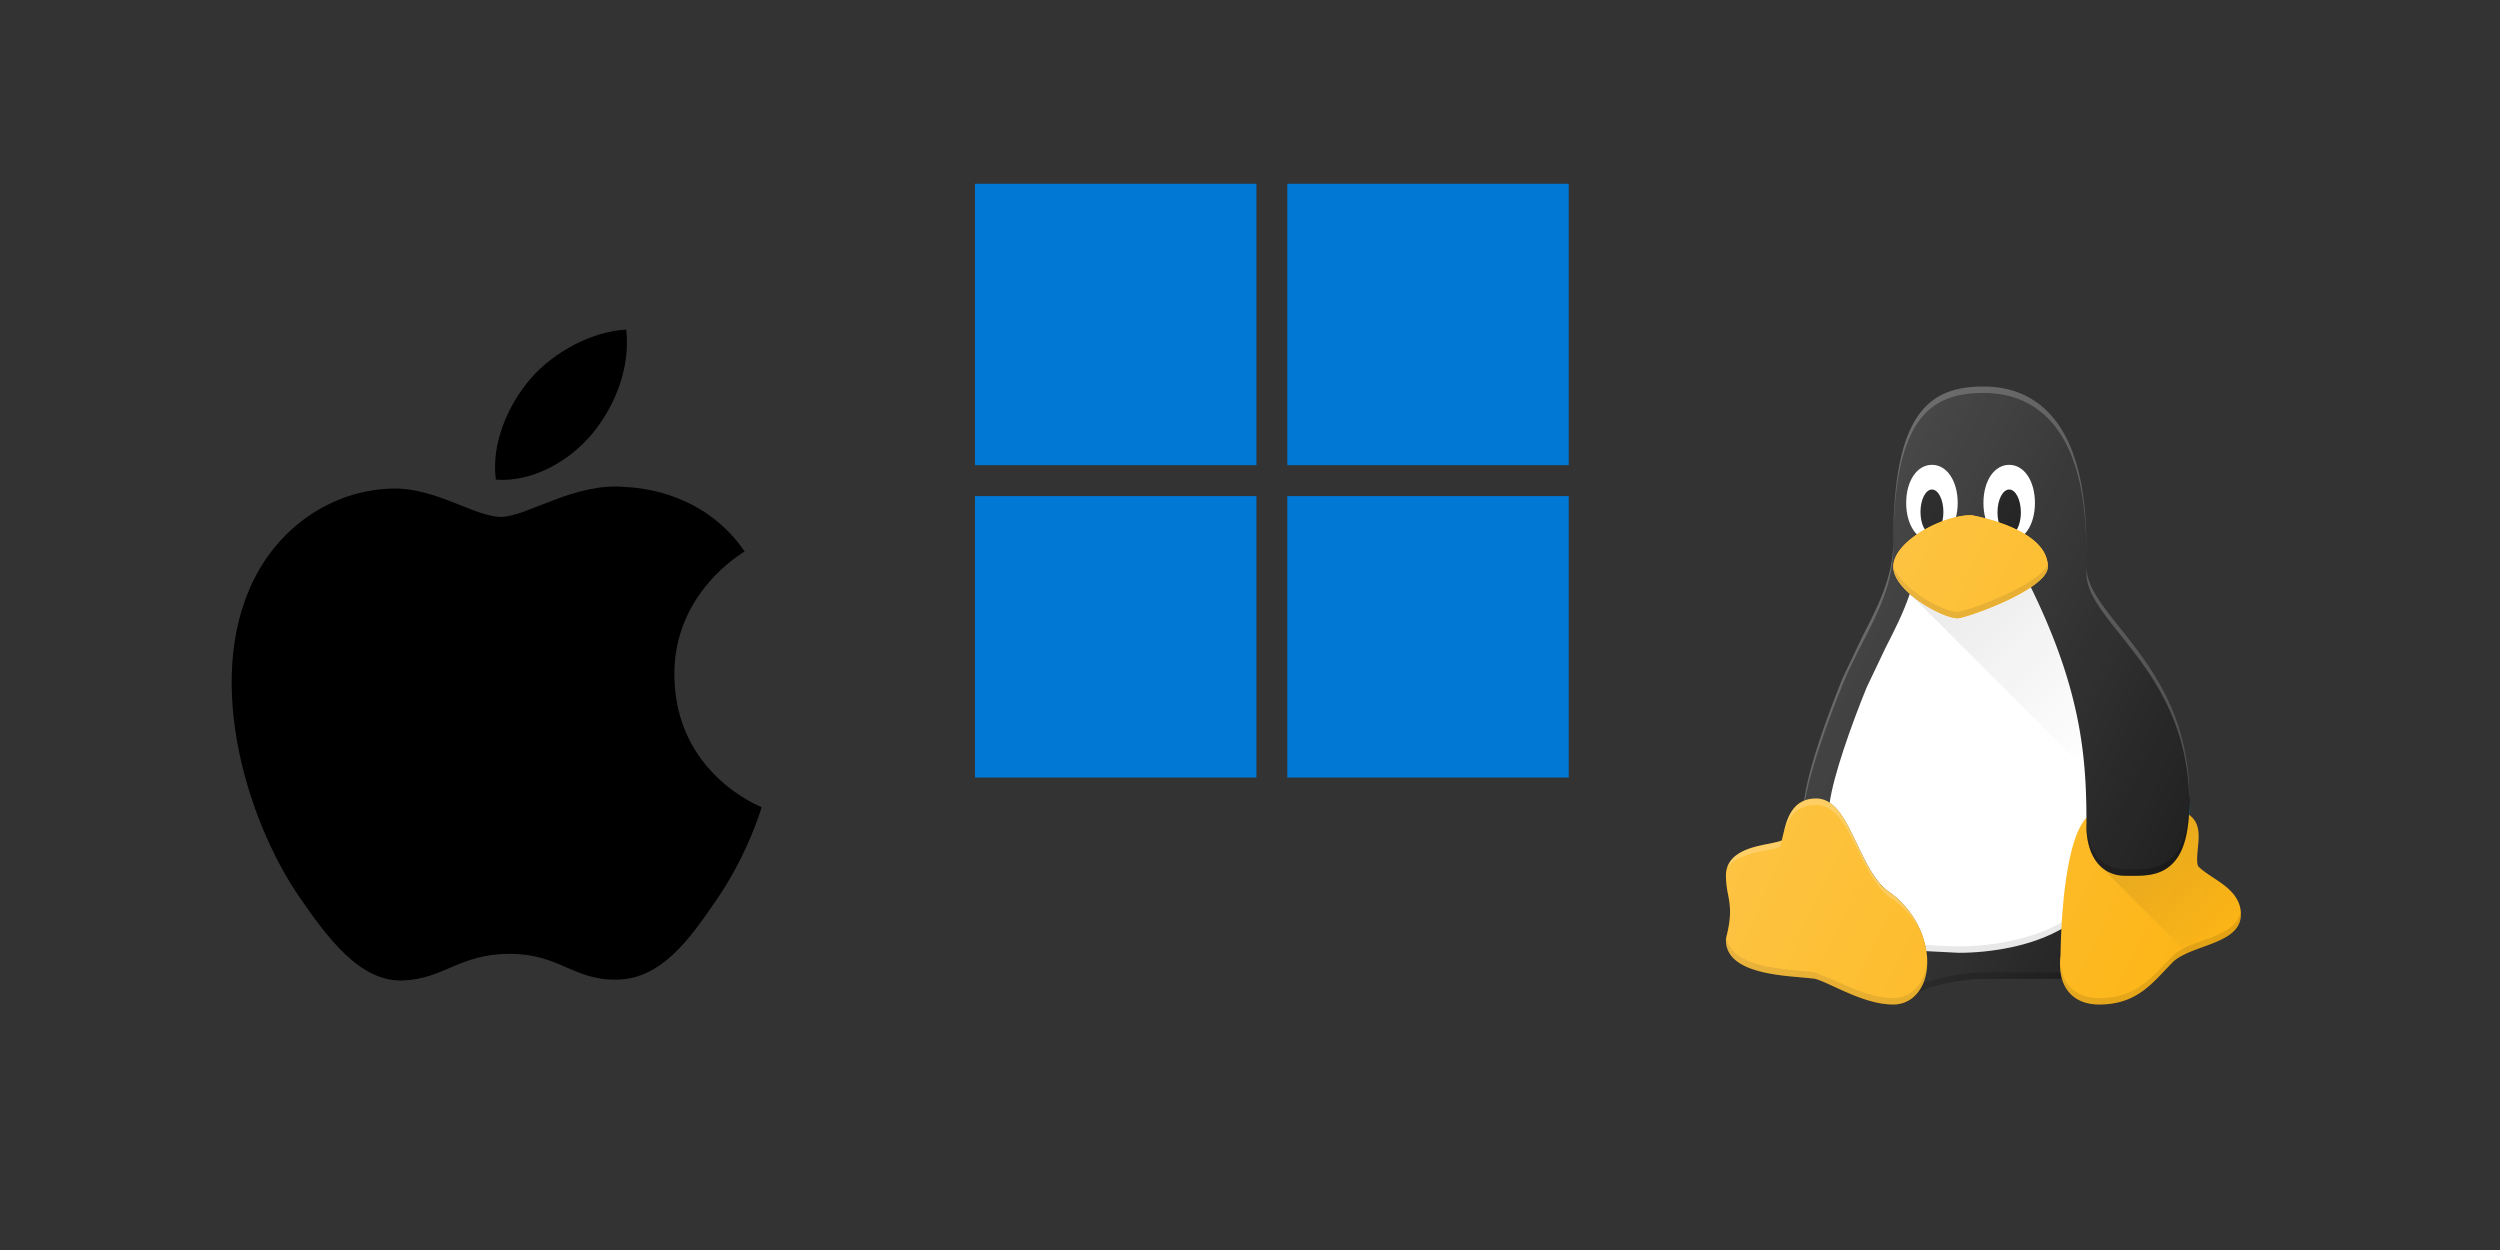 <svg xmlns="http://www.w3.org/2000/svg" xmlns:xlink="http://www.w3.org/1999/xlink" width="400" height="200" xmlns:v="https://vecta.io/nano"><rect width="100%" height="100%" fill="#333333" stroke="none"/><path d="M155.998 29.401h45.029V74.43h-45.029zm49.972 0h45.029V74.43H205.97zm-49.972 49.973h45.029v45.029h-45.029zm49.972 0h45.029v45.029H205.97z" fill="#0078d4"/><g transform="matrix(4.12 0 0 4.12 267.91 61.841)"><path d="M19.681 18.034c.218-.468.319-1.125.319-2.034 0-3.247-1.496-5.12-2.697-6.625C16.575 8.464 16 7.743 16 7l.001-.233c.008-1.38.024-4.253-1.502-5.788C13.853.33 13.012 0 12 0 9.899 0 8.5 1.021 8.5 6c0 1.371-.577 2.493-1.187 3.682l-.776 1.63C6.075 12.447 5 15.227 5 16.5a.5.5 0 0 0 .057.232l3.539 6.749a.5.5 0 0 0 .384.26c.02.002.04.004.06.004a.51.51 0 0 0 .377-.169C9.639 23.328 11.112 23 12 23h3.392a.5.5 0 0 0 .349-.142l4.108-4a.5.5 0 0 0-.167-.825z" fill="#1a1a1a"/><path d="M7.313 9.932C7.923 8.743 8.5 7.621 8.5 6.25c0-4.979 1.399-6 3.5-6 1.012 0 1.853.33 2.499.979 1.334 1.341 1.489 3.705 1.502 5.201.001-1.467-.087-4.027-1.502-5.451C13.853.33 13.012 0 12 0 9.899 0 8.5 1.021 8.5 6c0 1.371-.577 2.493-1.187 3.682l-.776 1.63C6.075 12.447 5 15.227 5 16.5c0 .023.013.043.016.065.085-1.336 1.078-3.916 1.521-5.004.232-.57.509-1.109.776-1.63z" fill="#fff" opacity=".2"/><path d="M19.858 18.401c.062.064.096.141.117.221.042-.163.009-.342-.117-.471-.03-.031-.068-.047-.104-.069l-.074.201a.5.5 0 0 1 .177.118z" fill="#0099d8"/><path d="M16 7.25c0 .743.575 1.463 1.303 2.375 1.191 1.491 2.665 3.348 2.692 6.539L20 16c0-3.247-1.496-5.12-2.697-6.625-.726-.909-1.299-1.628-1.302-2.37v.012z" fill="#fff" opacity=".2"/><path d="M16 7l.001-.57v.337z" fill="#0099d8"/><path d="M16.129 16.812c-.012-2.435-.343-5.173-2.267-9.106-.952.644-2.7 1.153-2.91 1.153-.379 0-1.205-.27-1.812-.806-.25.736-.595 1.418-.938 2.086l-.739 1.55c-.604 1.485-1.295 3.44-1.434 4.478.423.282.718.892 1.044 1.573.337.706.72 1.506 1.212 1.85.902.628 1.369 1.523 1.492 2.337l1.267.064c1.22 0 2.874-.248 4.097-.99.069-1.323.301-3.445.988-4.188z" fill="#fff"/><path d="M19.995 16.164c-.012.82-.11 1.431-.314 1.869.027.011.049.034.074.049.164-.451.245-1.041.245-1.833 0-.03-.005-.056-.005-.086z" fill="#0099d8"/><path d="M9.777 21.926l1.267.064c1.22 0 2.874-.248 4.097-.99v-.25c-1.223.742-2.877.99-4.097.99-.491 0-.999-.034-1.342-.068" opacity=".1"/><path d="M15.744 22.608a.5.5 0 0 1-.349.142h-3.392c-.888 0-2.361.328-2.583.576a.51.51 0 0 1-.377.169c-.02 0-.04-.002-.06-.004a.5.5 0 0 1-.384-.26L5.06 16.482c-.027-.052-.033-.11-.041-.167l-.016.185a.5.5 0 0 0 .057.232l3.539 6.749a.5.5 0 0 0 .384.26c.02.002.04.004.06.004a.51.51 0 0 0 .377-.169c.222-.248 1.695-.576 2.583-.576h3.392a.5.5 0 0 0 .349-.142l4.108-4c.134-.131.172-.317.127-.486-.022.086-.059.169-.127.236z" opacity=".3"/><path d="M20.926 19.074c-.207-.136-.421-.276-.573-.428-.088-.088-.048-.497-.026-.717.041-.422.084-.857-.199-1.17-.107-.118-.303-.259-.628-.259-.268 0-.463.212-.475.479 0 .007.003.014.003.021H17a.5.5 0 0 0-.5-.5c-1.483 0-1.5 5.445-1.506 5.564-.028.298-.093.998.354 1.489.27.296.657.447 1.151.447 1.298 0 1.927-.669 2.536-1.315l.318-.331c.253-.253.749-.434 1.186-.594.718-.262 1.46-.533 1.46-1.26 0-.721-.595-1.112-1.074-1.426zm-12.64.516c-.493-.343-.875-1.144-1.212-1.85C6.627 16.807 6.241 16 5.5 16c-.936 0-1.14.841-1.25 1.293l-.081.334c-.074.046-.354.101-.538.138C3.021 17.885 2 18.088 2 19a3.82 3.82 0 0 0 .083.726c.077.416.15.809-.067 1.649A.49.49 0 0 0 2 21.5c0 1.202 1.867 1.358 2.983 1.451l.439.043c.154.024.476.173.788.316.667.308 1.496.69 2.29.69.571 0 1.028-.369 1.223-.987.302-.963-.098-2.491-1.437-3.423z" fill="#fdb515"/><path d="M3.553 18.014c.191-.037.48-.092.557-.138l.083-.334c.113-.452.325-1.293 1.293-1.293.767 0 1.166.807 1.628 1.74.349.706.745 1.506 1.254 1.85a3.7 3.7 0 0 1 1.141 1.209 3.61 3.61 0 0 0-1.223-1.459c-.493-.343-.875-1.144-1.212-1.85C6.627 16.806 6.241 16 5.5 16c-.936 0-1.14.841-1.25 1.292l-.081.334c-.074.046-.354.101-.538.138-.53.105-1.368.273-1.58.913.331-.437 1.033-.573 1.502-.663z" fill="#fff" opacity=".2"/><path d="M19.5 15.5c-.096 0-.18.034-.256.081l-3.339-5.463c-.365-1.03-.831-2.123-1.461-3.346a.5.5 0 0 0-.673-.216.5.5 0 0 0-.215.674c2.257 4.387 2.444 7.125 2.445 9.743-.006.105-.041 1.041.497 1.611.258.272.604.416 1.002.416l.176.001.17.001c.508 0 1.058-.039 1.488-.465.46-.456.665-1.238.665-2.537a.5.5 0 0 0-.5-.5z" fill="#1a1a1a"/><path d="M19.335 18.287c-.43.427-.98.465-1.488.465a19.46 19.46 0 0 1-.17-.001l-.176-.001c-.398 0-.744-.144-1.002-.416-.403-.427-.485-1.059-.497-1.393v.032c-.006.105-.041 1.041.497 1.611.258.272.604.416 1.002.416l.176.001.17.001c.508 0 1.058-.039 1.488-.465.46-.456.665-1.238.665-2.537 0-.016-.008-.03-.009-.045-.023 1.167-.223 1.902-.656 2.332z" opacity=".3"/><path d="M13 3.042c-.58 0-1 .622-1 1.479S12.42 6 13 6s1-.622 1-1.479-.42-1.479-1-1.479z" fill="#fff"/><ellipse cx="13" cy="4.888" rx=".454" ry=".888"/><path d="M10 3.042c-.58 0-1 .622-1 1.479S9.42 6 10 6s1-.622 1-1.479-.42-1.479-1-1.479z" fill="#fff"/><linearGradient id="A" x1="10.383" x2="17.165" y1="6.81" y2="13.591" gradientUnits="userSpaceOnUse"><stop stop-opacity=".1" offset="0"/><stop stop-opacity="0" offset="1"/></linearGradient><path d="M13.802 7.743c-.963.626-2.643 1.116-2.849 1.116-.379 0-1.205-.27-1.812-.806l6.782 6.782c-.161-1.936-.669-4.138-2.12-7.092z" fill="url(#A)"/><ellipse cx="10" cy="4.871" rx=".445" ry=".871"/><g fill="#fdb515"><use xlink:href="#E"/><use xlink:href="#E"/></g><path d="M20.54 21.51c-.437.16-.933.34-1.186.594l-.318.331c-.608.646-1.238 1.315-2.536 1.315-.494 0-.881-.15-1.151-.447-.293-.322-.359-.725-.367-1.054-.022.345-.009.891.367 1.304.27.296.657.447 1.151.447 1.298 0 1.927-.669 2.536-1.315l.318-.331c.253-.253.749-.434 1.186-.594.718-.262 1.46-.533 1.46-1.26 0-.036-.017-.062-.02-.097-.1.61-.776.864-1.44 1.107zM9.723 22.763c-.194.618-.651.987-1.223.987-.794 0-1.624-.382-2.29-.69l-.788-.316c-.099-.016-.253-.027-.439-.043-1.08-.09-2.85-.248-2.962-1.349l-.005.023A.49.49 0 0 0 2 21.5c0 1.202 1.867 1.358 2.983 1.451l.439.043c.154.024.476.173.788.316.667.308 1.496.69 2.291.69.571 0 1.028-.369 1.223-.987a2.34 2.34 0 0 0 .086-.852 2.21 2.21 0 0 1-.086.602zM10.989 8.75c-.56 0-2.171-.881-2.488-1.756C8.5 7.937 10.391 9 11 9c.295 0 3.5-1.113 3.5-2 0-.019-.011-.035-.011-.054-.475.855-3.224 1.804-3.499 1.804z" opacity=".1"/><linearGradient id="B" x1="17.862" x2="21.759" y1="17.22" y2="21.117" gradientUnits="userSpaceOnUse"><stop stop-opacity=".1" offset="0"/><stop stop-opacity="0" offset="1"/></linearGradient><path d="M20.926 19.074c-.207-.136-.421-.276-.573-.428-.088-.088-.048-.497-.026-.717.041-.422.084-.857-.199-1.17-.036-.04-.094-.078-.157-.113-.063.91-.261 1.518-.636 1.89-.43.427-.98.465-1.488.465a19.46 19.46 0 0 1-.17-.001L17.5 19c-.398 0-.744-.144-1.002-.416l3.421 3.421.621-.245c.718-.262 1.46-.533 1.46-1.26 0-.721-.595-1.112-1.074-1.426z" fill="url(#B)"/><linearGradient id="C" x1="5.245" x2="23.086" y1="10.06" y2="18.379" gradientUnits="userSpaceOnUse"><stop stop-color="#fff" stop-opacity=".2" offset="0"/><stop stop-color="#fff" stop-opacity="0" offset="1"/></linearGradient><path d="M20.926 19.074c-.207-.136-.421-.276-.573-.428-.088-.088-.048-.497-.026-.717.041-.422.084-.857-.199-1.17-.034-.038-.095-.074-.148-.111L20 16c0-3.247-1.496-5.12-2.697-6.625C16.575 8.463 16 7.743 16 7l.001-.233c.008-1.38.024-4.253-1.502-5.788C13.853.329 13.012 0 12 0 9.899 0 8.5 1.02 8.5 6c0 1.371-.577 2.493-1.187 3.682l-.776 1.63c-.419 1.03-1.333 3.399-1.501 4.784-.54.227-.697.835-.785 1.197l-.081.334c-.074.046-.354.101-.538.138C3.021 17.885 2 18.087 2 19a3.82 3.82 0 0 0 .083.726c.077.416.15.809-.067 1.649A.49.49 0 0 0 2 21.5c0 1.202 1.867 1.358 2.983 1.451l.439.043c.154.024.476.173.788.316.667.308 1.496.69 2.291.69.342 0 .634-.145.862-.384.017-.015.04-.023.055-.04C9.639 23.328 11.111 23 12 23h3.061c.055.193.135.385.288.553.27.296.657.447 1.151.447 1.298 0 1.927-.669 2.536-1.315l.318-.331c.253-.253.749-.434 1.186-.594.718-.262 1.46-.533 1.46-1.26 0-.721-.595-1.112-1.074-1.426z" fill="url(#C)"/></g><path d="M107.898 108.08c-.131-13.192 10.758-19.519 11.244-19.839-6.12-8.948-15.654-10.175-19.047-10.315-8.107-.823-15.827 4.776-19.94 4.776-4.104 0-10.459-4.655-17.182-4.536-8.844.131-16.996 5.144-21.547 13.061-9.185 15.933-2.35 39.546 6.6 52.478 4.375 6.321 9.593 13.433 16.439 13.173 6.598-.26 9.087-4.267 17.064-4.267s10.216 4.267 17.195 4.134c7.096-.129 11.594-6.441 15.933-12.788 5.023-7.343 7.091-14.454 7.214-14.813-.155-.072-13.831-5.311-13.973-21.062zM94.784 69.368c3.63-4.407 6.09-10.531 5.421-16.627-5.239.212-11.581 3.482-15.343 7.885-3.37 3.908-6.317 10.129-5.527 16.115 5.844.453 11.805-2.974 15.448-7.373z"/><defs ><path id="E" d="M11.598 5.01A.51.51 0 0 0 11.5 5c-1.075 0-3 1.008-3 2 0 .937 1.891 2 2.5 2 .295 0 3.5-1.113 3.5-2 0-1.308-2.221-1.854-2.902-1.99z"/></defs></svg>